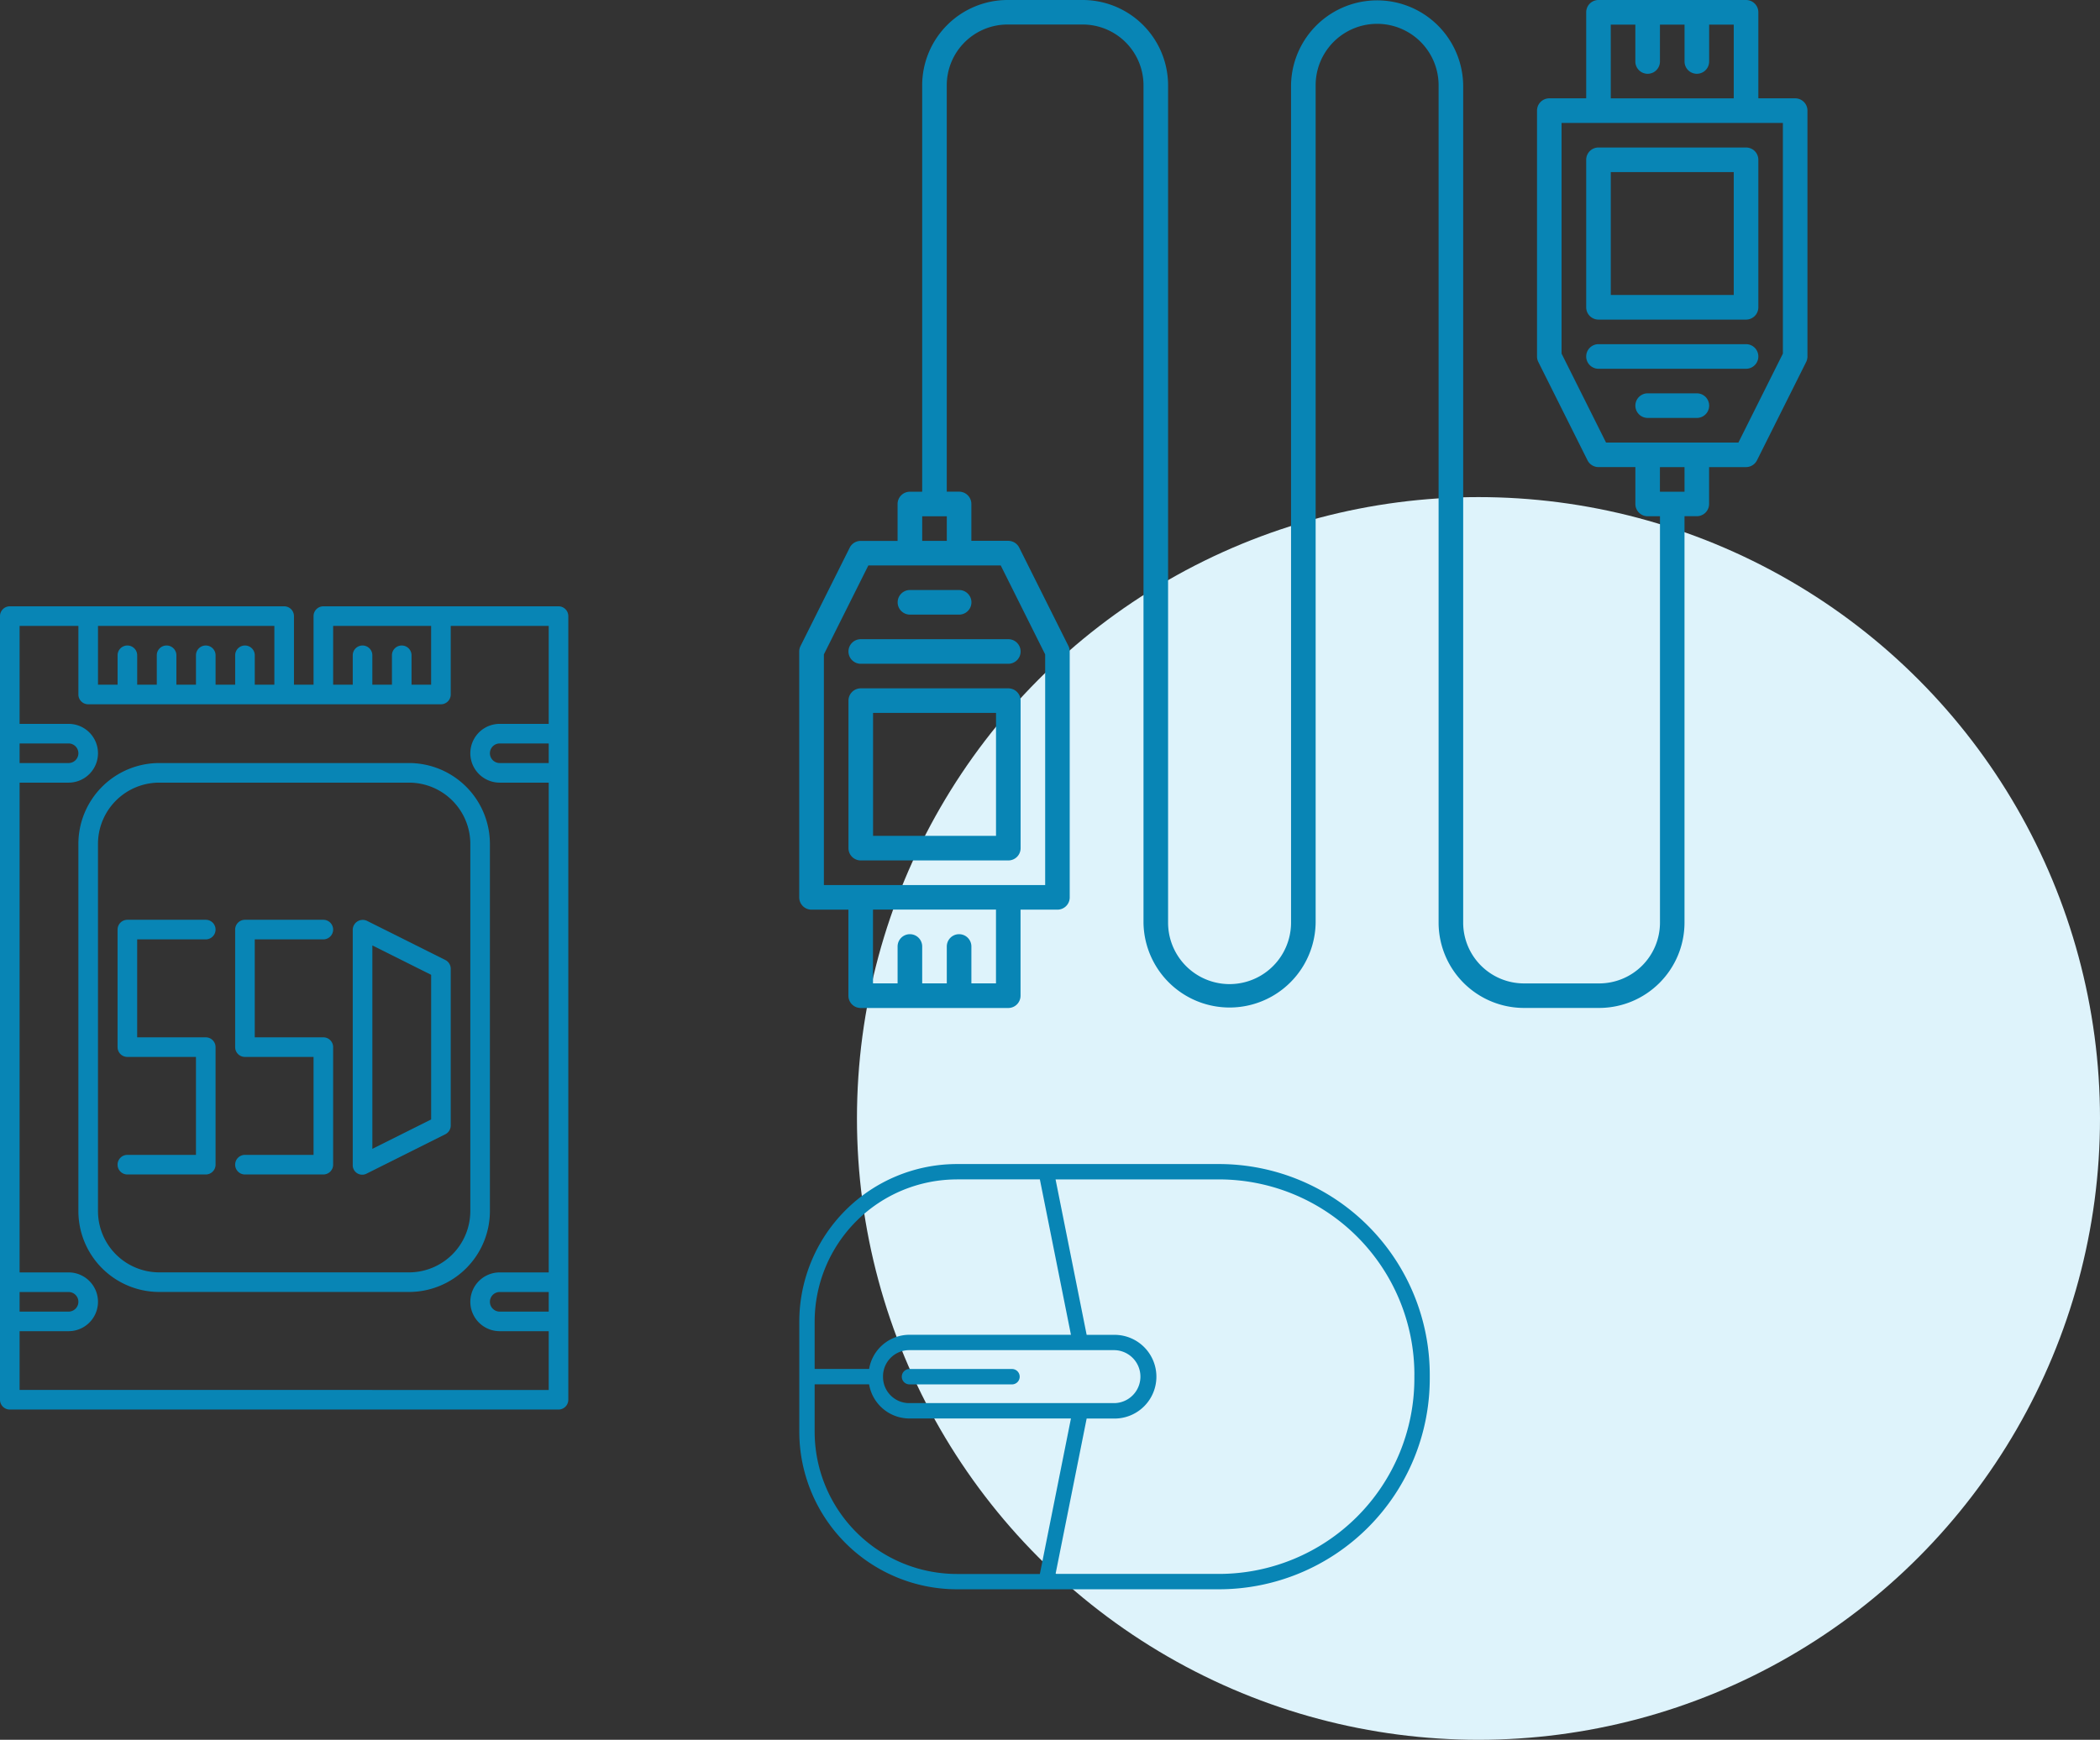 <svg xmlns="http://www.w3.org/2000/svg" width="143.599" height="119.001" viewBox="0 0 143.599 119.001">
  <rect x="0" y="0" width="143.599" height="119.001" fill="#333333" stroke="none"/>
  <g id="akcesoria-komputerowe" transform="translate(-351.401 -2139.999)">
    <circle id="Ellipse_52" data-name="Ellipse 52" cx="42.5" cy="42.5" r="42.5" transform="translate(410 2174)" fill="#def3fb"/>
    <g id="Group_461" data-name="Group 461" transform="translate(283.901 188.471)">
      <g id="Group_459" data-name="Group 459" transform="translate(-2052.594 2129.406) rotate(-90)">
        <g id="Group_457" data-name="Group 457" transform="translate(69.167 2174.75)">
          <path id="Path_437" data-name="Path 437" d="M676.2,448.75a10.79,10.79,0,0,0-10.778,10.778v17.928a14.422,14.422,0,0,0,14.405,14.406h.281a14.421,14.421,0,0,0,14.4-14.406V459.528A10.79,10.79,0,0,0,683.73,448.75Zm3.744,5.725h.047a1.79,1.79,0,0,1,1.788,1.788v14.044a1.812,1.812,0,0,1-3.623,0V456.262A1.79,1.79,0,0,1,679.939,454.475ZM676.2,449.8h3.242v3.723a2.8,2.8,0,0,0-2.337,2.738v11.065L666.469,465.2v-5.674A9.737,9.737,0,0,1,676.2,449.8Zm3.908,41.009h-.281a13.37,13.37,0,0,1-13.354-13.355V466.274L677.1,468.4v1.906a2.863,2.863,0,0,0,5.726,0V468.4l10.631-2.126v11.182A13.369,13.369,0,0,1,680.1,490.811Zm13.353-31.283V465.2l-10.631,2.126V456.262a2.8,2.8,0,0,0-2.337-2.738V449.8h3.242A9.737,9.737,0,0,1,693.457,459.528Z" transform="translate(-665.417 -448.75)" fill="#0885b5"/>
          <path id="Path_438" data-name="Path 438" d="M699.276,473.478a.526.526,0,0,0,.526-.526v-7.01a.526.526,0,1,0-1.052,0v7.01A.526.526,0,0,0,699.276,473.478Z" transform="translate(-684.73 -458.407)" fill="#0885b5"/>
        </g>
      </g>
      <g id="Group_458" data-name="Group 458" transform="translate(0 18.25)">
        <path id="Path_439" data-name="Path 439" d="M683.18,248.75H664.42a.67.67,0,0,0-.67.67v53.6a.67.67,0,0,0,.67.67h37.521a.67.67,0,0,0,.67-.67v-53.6a.67.67,0,0,0-.67-.67h-16.08a.67.67,0,0,0-.67.67v4.69h-1.34v-4.69A.67.67,0,0,0,683.18,248.75Zm-18.09,9.38h3.35a.67.67,0,1,1,0,1.34h-3.35Zm0,37.521h3.35a.67.67,0,1,1,0,1.34h-3.35Zm36.181,1.34h-3.35a.67.67,0,1,1,0-1.34h3.35Zm0-37.521h-3.35a.67.67,0,1,1,0-1.34h3.35Zm-14.74-9.38h6.7v4.02h-1.34V252.1a.67.67,0,0,0-1.34,0v2.01h-1.34V252.1a.67.67,0,1,0-1.34,0v2.01h-1.34Zm7.37,5.36a.67.67,0,0,0,.67-.67v-4.69h6.7v6.7h-3.35a2.01,2.01,0,1,0,0,4.02h3.35v33.5h-3.35a2.01,2.01,0,1,0,0,4.02h3.35v4.02H665.09v-4.02h3.35a2.01,2.01,0,1,0,0-4.02h-3.35v-33.5h3.35a2.01,2.01,0,1,0,0-4.02h-3.35v-6.7h4.02v4.69a.67.67,0,0,0,.67.67Zm-12.73-1.34V252.1a.67.67,0,1,0-1.34,0v2.01h-1.34V252.1a.67.67,0,1,0-1.34,0v2.01h-1.34V252.1a.67.67,0,1,0-1.34,0v2.01h-1.34V252.1a.67.67,0,1,0-1.34,0v2.01h-1.34v-4.02h12.06v4.02Z" transform="translate(-596.25 1726)" fill="#0885b5"/>
        <path id="Path_440" data-name="Path 440" d="M673.75,274.278V299.4a5.534,5.534,0,0,0,5.527,5.527h17.085a5.535,5.535,0,0,0,5.528-5.527V274.278a5.535,5.535,0,0,0-5.528-5.528H679.277A5.534,5.534,0,0,0,673.75,274.278Zm26.8,0V299.4a4.193,4.193,0,0,1-4.188,4.187H679.277a4.193,4.193,0,0,1-4.187-4.187V274.278a4.193,4.193,0,0,1,4.187-4.188h17.085A4.193,4.193,0,0,1,700.551,274.278Z" transform="translate(-600.89 1716.72)" fill="#0885b5"/>
        <path id="Path_441" data-name="Path 441" d="M709.72,306.109l5.36-2.68a.671.671,0,0,0,.37-.6v-10.72a.671.671,0,0,0-.37-.6l-5.36-2.68a.684.684,0,0,0-.97.6v16.08A.649.649,0,0,0,709.72,306.109Zm4.391-3.693-4.02,2.01V290.513l4.02,2.009Z" transform="translate(-617.129 1707.432)" fill="#0885b5"/>
        <path id="Path_442" data-name="Path 442" d="M694.42,304.83a.67.67,0,1,0,0,1.34h5.36a.67.67,0,0,0,.67-.67v-8.04a.67.67,0,0,0-.67-.67h-4.69v-6.7h4.69a.67.67,0,1,0,0-1.34h-5.36a.67.67,0,0,0-.67.67v8.04a.67.67,0,0,0,.67.67h4.69v6.7Z" transform="translate(-610.17 1707.441)" fill="#0885b5"/>
        <path id="Path_443" data-name="Path 443" d="M678.75,289.42v8.04a.67.67,0,0,0,.67.67h4.69v6.7h-4.69a.67.67,0,1,0,0,1.34h5.36a.67.67,0,0,0,.67-.67v-8.04a.67.67,0,0,0-.67-.67h-4.69v-6.7h4.69a.67.67,0,1,0,0-1.34h-5.36A.67.67,0,0,0,678.75,289.42Z" transform="translate(-603.21 1707.441)" fill="#0885b5"/>
      </g>
      <g id="Group_460" data-name="Group 460" transform="translate(-126.594 1502.778)">
        <path id="Path_444" data-name="Path 444" d="M316.852,455.476h-2.522v-5.885a.84.84,0,0,0-.841-.841H303.4a.84.84,0,0,0-.841.841v5.885h-2.522a.84.84,0,0,0-.841.841v16.815a.849.849,0,0,0,.089.376l3.363,6.726a.842.842,0,0,0,.752.465h2.522v2.522a.84.84,0,0,0,.841.841h.841v27.8a4.159,4.159,0,0,1-4.153,4.153H298.3a4.159,4.159,0,0,1-4.153-4.153V454.584a5.886,5.886,0,0,0-11.771,0v57.274a4.2,4.2,0,0,1-8.408,0V454.584a5.842,5.842,0,0,0-5.834-5.834h-5.147a5.842,5.842,0,0,0-5.834,5.834v27.8h-.841a.84.84,0,0,0-.841.841v2.522h-2.522a.842.842,0,0,0-.752.465l-3.363,6.726a.849.849,0,0,0-.089.376v16.815a.84.84,0,0,0,.841.841h2.522v5.885a.84.84,0,0,0,.841.841h10.089a.84.84,0,0,0,.841-.841v-5.885h2.522a.84.84,0,0,0,.841-.841V493.31a.849.849,0,0,0-.089-.376l-3.363-6.726a.842.842,0,0,0-.752-.465h-2.522v-2.522a.84.84,0,0,0-.841-.841h-.841v-27.8a4.159,4.159,0,0,1,4.153-4.153h5.147a4.159,4.159,0,0,1,4.153,4.153v57.274a5.886,5.886,0,0,0,11.771,0V454.584a4.2,4.2,0,0,1,8.408,0v57.274a5.842,5.842,0,0,0,5.834,5.834h5.147a5.842,5.842,0,0,0,5.834-5.834v-27.8h.841a.84.84,0,0,0,.841-.841V480.7h2.522a.842.842,0,0,0,.752-.465l3.363-6.726a.849.849,0,0,0,.089-.376V456.317A.84.84,0,0,0,316.852,455.476ZM262.2,516.011h-1.682v-2.522a.841.841,0,0,0-1.682,0v2.522h-1.682v-2.522a.841.841,0,0,0-1.682,0v2.522h-1.682v-5.045H262.2Zm3.363-22.5v15.776H250.432V493.509l3.041-6.084h9.051Zm-8.408-7.765v-1.682h1.682v1.682Zm47.083-35.312h1.682v2.522a.841.841,0,0,0,1.682,0v-2.522h1.682v2.522a.841.841,0,0,0,1.682,0v-2.522h1.682v5.045H304.24Zm5.045,31.949H307.6V480.7h1.682Zm6.726-9.447-3.042,6.084h-9.051l-3.041-6.084V457.158h15.134Z" fill="#0885b5"/>
        <path id="Path_445" data-name="Path 445" d="M329.591,463.75a.84.84,0,0,0-.841.841V474.68a.84.84,0,0,0,.841.841H339.68a.84.84,0,0,0,.841-.841V464.591a.84.84,0,0,0-.841-.841Zm9.248,10.089h-8.408v-8.408h8.408Z" transform="translate(-26.191 -4.911)" fill="#0885b5"/>
        <path id="Path_446" data-name="Path 446" d="M339.68,483.75H329.591a.841.841,0,0,0,0,1.682H339.68a.841.841,0,1,0,0-1.682Z" transform="translate(-26.191 -11.459)" fill="#0885b5"/>
        <path id="Path_447" data-name="Path 447" d="M337.954,488.75h-3.363a.841.841,0,0,0,0,1.682h3.363a.841.841,0,0,0,0-1.682Z" transform="translate(-27.828 -13.096)" fill="#0885b5"/>
        <path id="Path_448" data-name="Path 448" d="M264.68,518.75H254.591a.84.84,0,0,0-.841.841V529.68a.84.84,0,0,0,.841.841H264.68a.84.84,0,0,0,.841-.841V519.591A.84.84,0,0,0,264.68,518.75Zm-.841,10.089h-8.408v-8.408h8.408Z" transform="translate(-1.637 -22.917)" fill="#0885b5"/>
        <path id="Path_449" data-name="Path 449" d="M253.75,514.591a.84.84,0,0,0,.841.841H264.68a.841.841,0,1,0,0-1.682H254.591A.84.84,0,0,0,253.75,514.591Z" transform="translate(-1.637 -21.28)" fill="#0885b5"/>
        <path id="Path_450" data-name="Path 450" d="M259.591,508.75a.841.841,0,0,0,0,1.682h3.363a.841.841,0,0,0,0-1.682Z" transform="translate(-3.274 -19.643)" fill="#0885b5"/>
      </g>
    </g>
  </g>
</svg>
